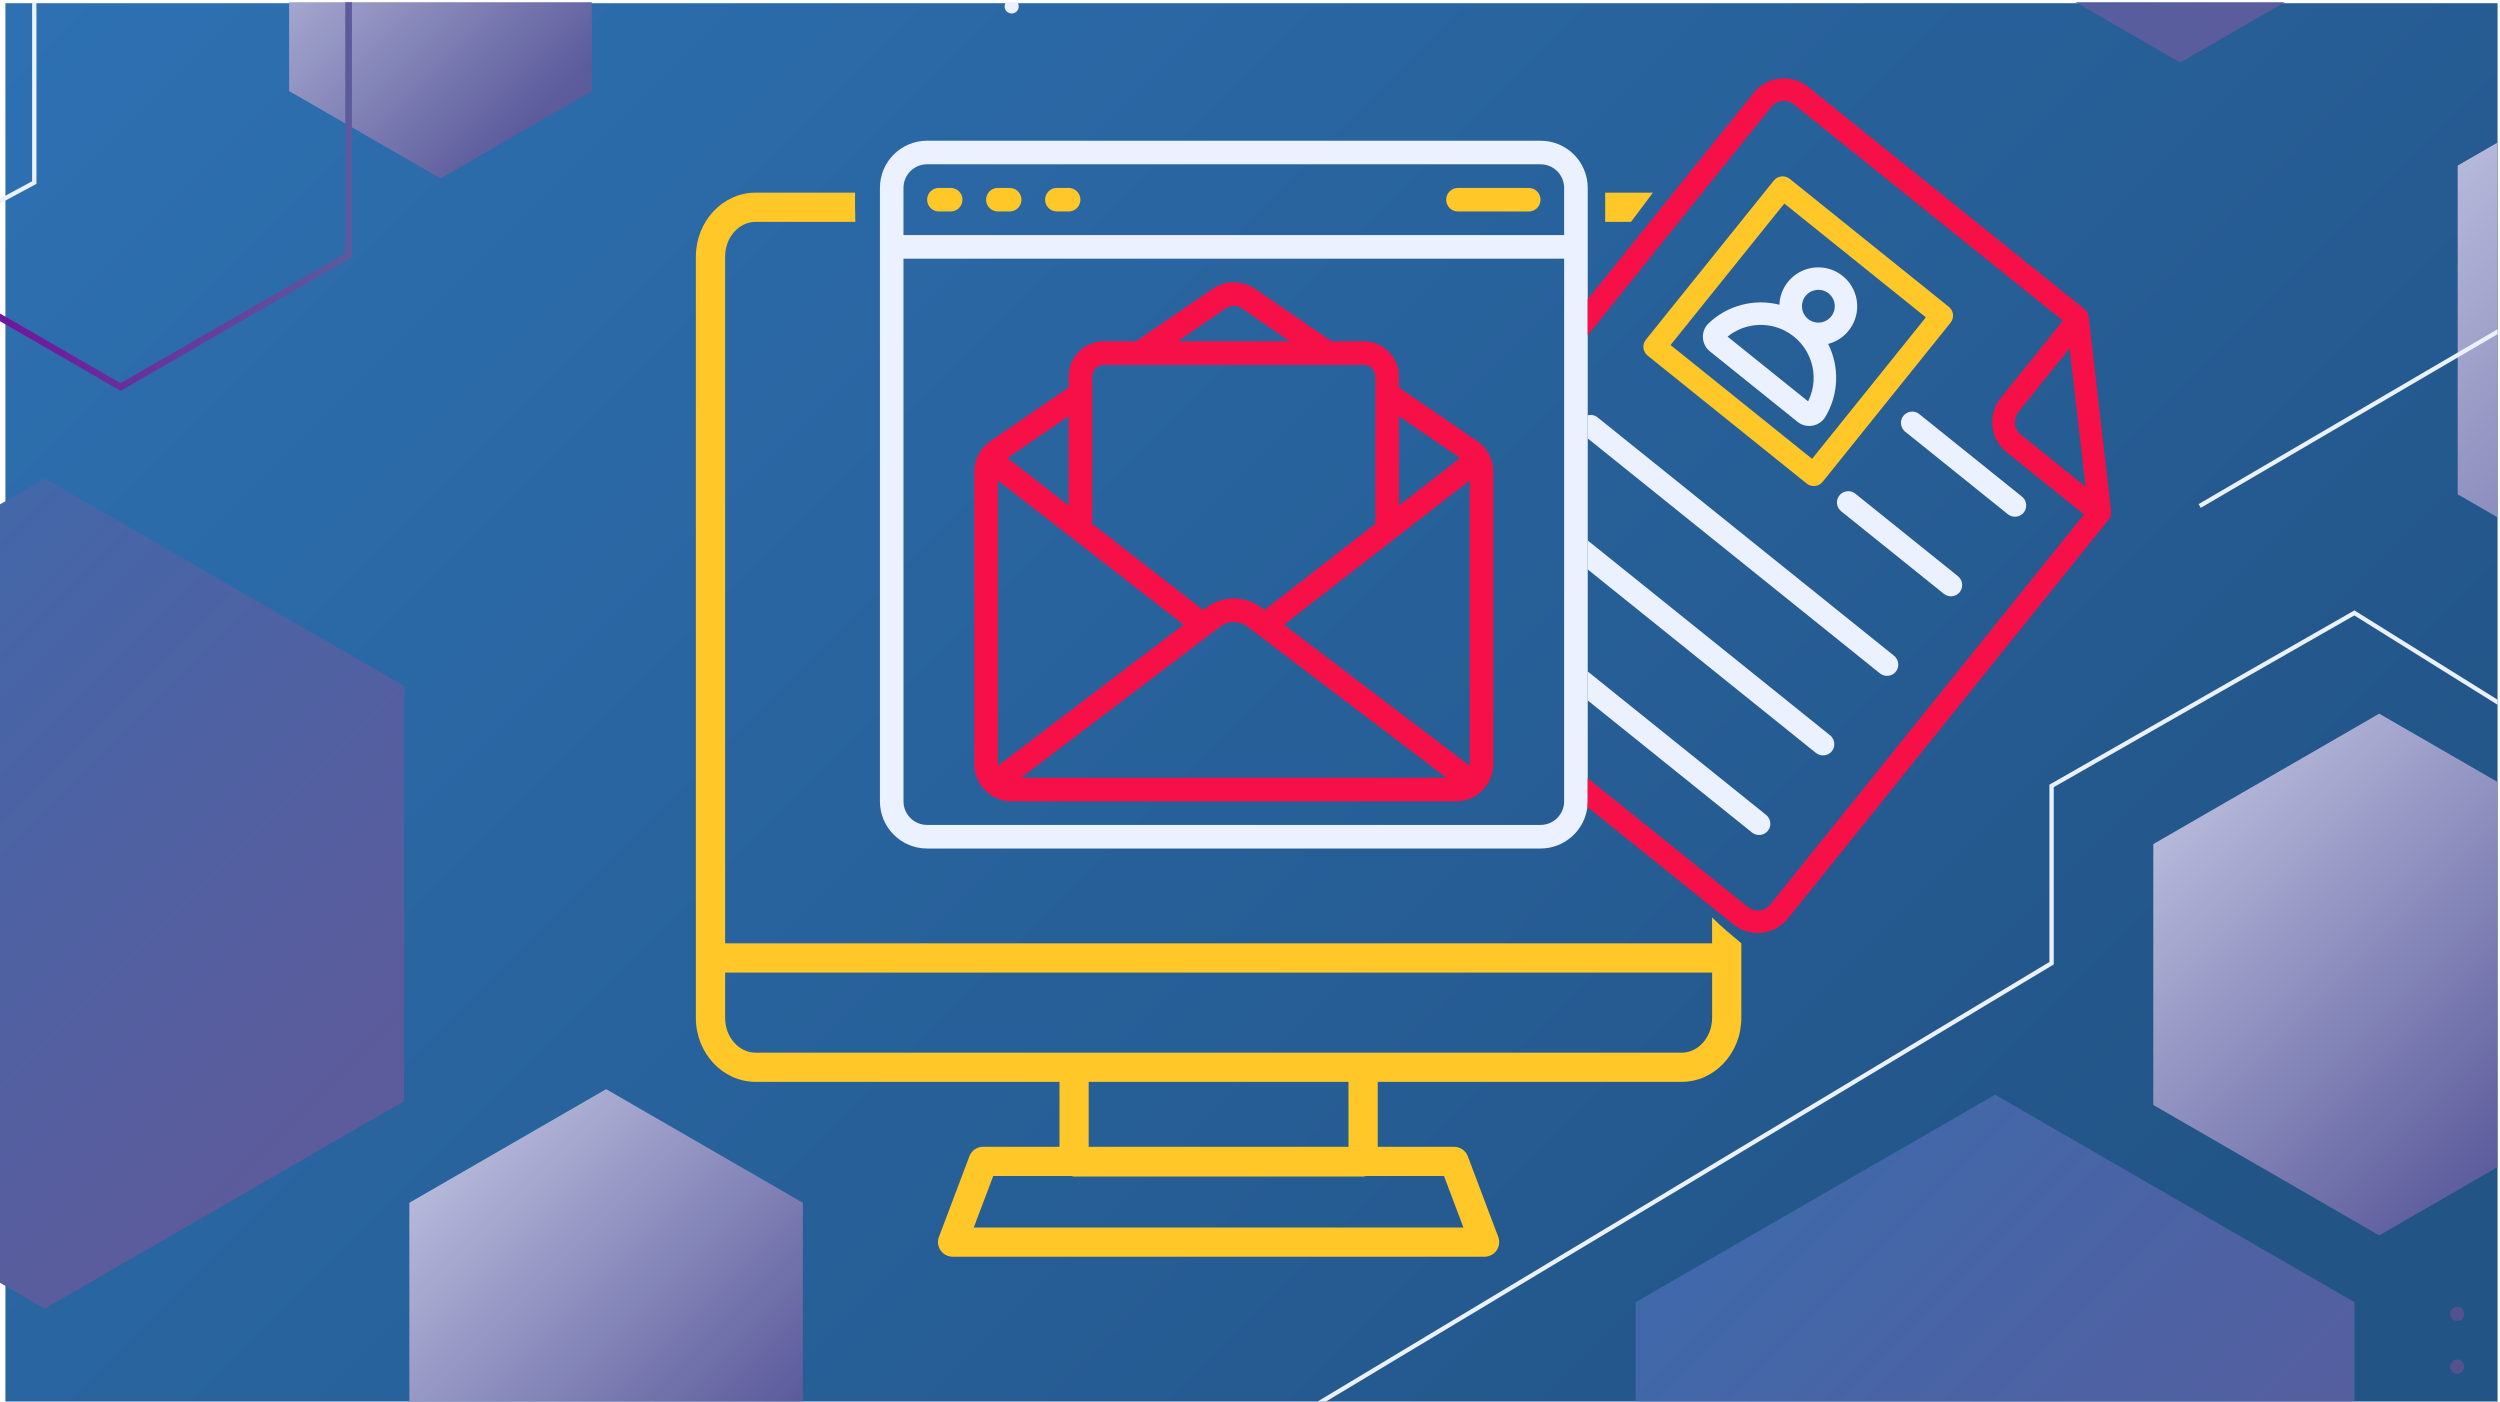 <?xml version="1.0" encoding="UTF-8"?><svg xmlns="http://www.w3.org/2000/svg" xmlns:xlink="http://www.w3.org/1999/xlink" viewBox="0 0 660 370"><defs><style>.cls-1{filter:url(#drop-shadow-53);stroke:url(#linear-gradient-6);stroke-width:1.76px;}.cls-1,.cls-2,.cls-3,.cls-4,.cls-5,.cls-6,.cls-7,.cls-8,.cls-9,.cls-10{fill:none;}.cls-1,.cls-3,.cls-4,.cls-5,.cls-6,.cls-7,.cls-8,.cls-9,.cls-10{stroke-miterlimit:10;}.cls-11{clip-path:url(#clippath);}.cls-2,.cls-12,.cls-13,.cls-14,.cls-15,.cls-16,.cls-17,.cls-18,.cls-19,.cls-20,.cls-21,.cls-22,.cls-23,.cls-24,.cls-25,.cls-26,.cls-27,.cls-28,.cls-29,.cls-30,.cls-31,.cls-32,.cls-33{stroke-width:0px;}.cls-3{filter:url(#drop-shadow-8);stroke:url(#linear-gradient);}.cls-3,.cls-5,.cls-7,.cls-8,.cls-9,.cls-10{stroke-width:3.42px;}.cls-34{mix-blend-mode:multiply;}.cls-12{fill:url(#Dégradé_sans_nom_9-3);filter:url(#drop-shadow-38);}.cls-13{fill:url(#Dégradé_sans_nom_9-4);filter:url(#drop-shadow-46);}.cls-14{fill:url(#Dégradé_sans_nom_9-5);filter:url(#drop-shadow-48);}.cls-15{fill:url(#Dégradé_sans_nom_9-6);filter:url(#drop-shadow-49);}.cls-16{fill:url(#Dégradé_sans_nom_9-7);filter:url(#drop-shadow-50);}.cls-17{fill:url(#Dégradé_sans_nom_9-2);filter:url(#drop-shadow-35);}.cls-18{fill:url(#Dégradé_sans_nom_9-8);filter:url(#drop-shadow-57);}.cls-19{fill:url(#Dégradé_sans_nom_7-3);filter:url(#drop-shadow-44);}.cls-20{fill:url(#Dégradé_sans_nom_7-4);filter:url(#drop-shadow-45);}.cls-21{fill:url(#Dégradé_sans_nom_7-2);filter:url(#drop-shadow-40);}.cls-22{fill:url(#Dégradé_sans_nom_7-5);filter:url(#drop-shadow-51);}.cls-23{fill:url(#Dégradé_sans_nom_7-6);filter:url(#drop-shadow-62);}.cls-35{clip-path:url(#clippath-1);}.cls-36{clip-path:url(#clippath-4);}.cls-37{clip-path:url(#clippath-3);}.cls-38{clip-path:url(#clippath-2);}.cls-39{clip-path:url(#clippath-5);}.cls-24{fill:url(#Dégradé_sans_nom_2);}.cls-4{filter:url(#drop-shadow-32);stroke:url(#linear-gradient-3);stroke-width:3.17px;}.cls-5{filter:url(#drop-shadow-21);}.cls-5,.cls-6{stroke:#ebf1ff;}.cls-6{stroke-width:1.14px;}.cls-25,.cls-26,.cls-27{fill-rule:evenodd;}.cls-25,.cls-30{fill:#ffc828;}.cls-26,.cls-31{fill:#ebf1ff;}.cls-27,.cls-28{fill:#f71047;}.cls-7{filter:url(#drop-shadow-19);stroke:url(#linear-gradient-2);}.cls-8{filter:url(#drop-shadow-64);stroke:url(#linear-gradient-7);}.cls-9{filter:url(#drop-shadow-43);stroke:url(#linear-gradient-5);}.cls-10{filter:url(#drop-shadow-42);stroke:url(#linear-gradient-4);}.cls-40{isolation:isolate;}.cls-29{fill:#54528c;}.cls-32{fill:url(#Dégradé_sans_nom_9);filter:url(#drop-shadow-14);}.cls-33{fill:url(#Dégradé_sans_nom_7);filter:url(#drop-shadow-18);}</style><clipPath id="clippath"><rect class="cls-2" x="-710.64" y="-419.44" width="660" height="370"/></clipPath><linearGradient id="linear-gradient" x1="-103.33" y1="44.49" x2="133.5" y2="44.49" gradientUnits="userSpaceOnUse"><stop offset="0" stop-color="#5c5b9c"/><stop offset="1" stop-color="#77009c"/></linearGradient><filter id="drop-shadow-8" filterUnits="userSpaceOnUse"><feOffset dx="9.11" dy="9.11"/><feGaussianBlur result="blur" stdDeviation="11.39"/><feFlood flood-color="#000" flood-opacity=".4"/><feComposite in2="blur" operator="in"/><feComposite in="SourceGraphic"/></filter><clipPath id="clippath-1"><rect class="cls-2" x="-.64" y="-419.44" width="660" height="370"/></clipPath><linearGradient id="Dégradé_sans_nom_9" x1="461.22" y1="-42.08" x2="603.63" y2="100.33" gradientUnits="userSpaceOnUse"><stop offset="0" stop-color="#5c5b9c"/><stop offset="1" stop-color="#ebf1ff"/></linearGradient><filter id="drop-shadow-14" filterUnits="userSpaceOnUse"><feOffset dx="9.11" dy="9.11"/><feGaussianBlur result="blur-2" stdDeviation="11.39"/><feFlood flood-color="#000" flood-opacity=".4"/><feComposite in2="blur-2" operator="in"/><feComposite in="SourceGraphic"/></filter><linearGradient id="Dégradé_sans_nom_7" x1="-73.68" y1="-96.99" x2="186.73" y2="163.42" gradientUnits="userSpaceOnUse"><stop offset="0" stop-color="#5c5b9c"/><stop offset="1" stop-color="#2e71b3"/></linearGradient><filter id="drop-shadow-18" filterUnits="userSpaceOnUse"><feOffset dx="9.11" dy="9.11"/><feGaussianBlur result="blur-3" stdDeviation="11.39"/><feFlood flood-color="#000" flood-opacity=".4"/><feComposite in2="blur-3" operator="in"/><feComposite in="SourceGraphic"/></filter><linearGradient id="linear-gradient-2" x1="606.67" x2="843.5" xlink:href="#linear-gradient"/><filter id="drop-shadow-19" filterUnits="userSpaceOnUse"><feOffset dx="9.11" dy="9.11"/><feGaussianBlur result="blur-4" stdDeviation="11.39"/><feFlood flood-color="#000" flood-opacity=".4"/><feComposite in2="blur-4" operator="in"/><feComposite in="SourceGraphic"/></filter><filter id="drop-shadow-21" filterUnits="userSpaceOnUse"><feOffset dx="9.11" dy="9.11"/><feGaussianBlur result="blur-5" stdDeviation="11.39"/><feFlood flood-color="#000" flood-opacity=".4"/><feComposite in2="blur-5" operator="in"/><feComposite in="SourceGraphic"/></filter><clipPath id="clippath-2"><rect class="cls-2" x="709.36" y="-419.44" width="660" height="370"/></clipPath><linearGradient id="linear-gradient-3" x1="550.24" y1="3.25" x2="694.14" y2="3.25" xlink:href="#linear-gradient"/><filter id="drop-shadow-32" filterUnits="userSpaceOnUse"><feOffset dx="8.46" dy="8.46"/><feGaussianBlur result="blur-6" stdDeviation="10.57"/><feFlood flood-color="#000" flood-opacity=".4"/><feComposite in2="blur-6" operator="in"/><feComposite in="SourceGraphic"/></filter><clipPath id="clippath-3"><rect class="cls-2" x="-710.64" y=".56" width="660" height="370"/></clipPath><linearGradient id="Dégradé_sans_nom_9-2" x1="-693.64" y1="-74.71" x2="-551.23" y2="67.7" gradientTransform="translate(-744.55 270.35) rotate(-180)" xlink:href="#Dégradé_sans_nom_9"/><filter id="drop-shadow-35" filterUnits="userSpaceOnUse"><feOffset dx="9.11" dy="9.11"/><feGaussianBlur result="blur-7" stdDeviation="11.39"/><feFlood flood-color="#000" flood-opacity=".4"/><feComposite in2="blur-7" operator="in"/><feComposite in="SourceGraphic"/></filter><linearGradient id="Dégradé_sans_nom_9-3" x1="-800.36" y1="84.63" x2="-620.88" y2="264.1" gradientTransform="translate(-744.55 270.35) rotate(-180)" xlink:href="#Dégradé_sans_nom_9"/><filter id="drop-shadow-38" filterUnits="userSpaceOnUse"><feOffset dx="9.11" dy="9.11"/><feGaussianBlur result="blur-8" stdDeviation="11.39"/><feFlood flood-color="#000" flood-opacity=".4"/><feComposite in2="blur-8" operator="in"/><feComposite in="SourceGraphic"/></filter><linearGradient id="Dégradé_sans_nom_7-2" x1="-675.6" y1="257.49" x2="-415.19" y2="517.9" gradientTransform="translate(-744.55 270.35) rotate(-180)" xlink:href="#Dégradé_sans_nom_7"/><filter id="drop-shadow-40" filterUnits="userSpaceOnUse"><feOffset dx="9.11" dy="9.11"/><feGaussianBlur result="blur-9" stdDeviation="11.39"/><feFlood flood-color="#000" flood-opacity=".4"/><feComposite in2="blur-9" operator="in"/><feComposite in="SourceGraphic"/></filter><linearGradient id="linear-gradient-4" x1="-900.82" y1="-185.56" x2="-663.99" y2="-185.56" gradientTransform="translate(-744.55 270.35) rotate(-180)" xlink:href="#linear-gradient"/><filter id="drop-shadow-42" filterUnits="userSpaceOnUse"><feOffset dx="9.11" dy="9.11"/><feGaussianBlur result="blur-10" stdDeviation="11.39"/><feFlood flood-color="#000" flood-opacity=".4"/><feComposite in2="blur-10" operator="in"/><feComposite in="SourceGraphic"/></filter><linearGradient id="linear-gradient-5" x1="-883.38" y1="342.68" x2="-728.28" y2="342.68" gradientTransform="translate(-744.55 270.35) rotate(-180)" xlink:href="#linear-gradient"/><filter id="drop-shadow-43" filterUnits="userSpaceOnUse"><feOffset dx="9.11" dy="9.11"/><feGaussianBlur result="blur-11" stdDeviation="11.39"/><feFlood flood-color="#000" flood-opacity=".4"/><feComposite in2="blur-11" operator="in"/><feComposite in="SourceGraphic"/></filter><clipPath id="clippath-4"><rect class="cls-2" x="-.64" y=".56" width="660" height="370"/></clipPath><linearGradient id="Dégradé_sans_nom_2" x1="65.75" y1="-79.83" x2="532.44" y2="386.86" gradientUnits="userSpaceOnUse"><stop offset="0" stop-color="#2e71b3"/><stop offset="1" stop-color="#225486"/></linearGradient><linearGradient id="Dégradé_sans_nom_7-3" x1="606.52" y1="-22.68" x2="833.1" y2="203.9" gradientTransform="translate(675.45 270.35) rotate(-180)" xlink:href="#Dégradé_sans_nom_7"/><filter id="drop-shadow-44" filterUnits="userSpaceOnUse"><feOffset dx="9.11" dy="9.11"/><feGaussianBlur result="blur-12" stdDeviation="11.39"/><feFlood flood-color="#000" flood-opacity=".4"/><feComposite in2="blur-12" operator="in"/><feComposite in="SourceGraphic"/></filter><linearGradient id="Dégradé_sans_nom_7-4" x1="91.62" y1="-185.36" x2="318.2" y2="41.22" gradientTransform="translate(675.45 270.35) rotate(-180)" xlink:href="#Dégradé_sans_nom_7"/><filter id="drop-shadow-45" filterUnits="userSpaceOnUse"><feOffset dx="9.11" dy="9.11"/><feGaussianBlur result="blur-13" stdDeviation="11.39"/><feFlood flood-color="#000" flood-opacity=".4"/><feComposite in2="blur-13" operator="in"/><feComposite in="SourceGraphic"/></filter><linearGradient id="Dégradé_sans_nom_9-4" x1="14.81" y1="-19.45" x2="157.22" y2="122.96" gradientTransform="translate(675.45 270.35) rotate(-180)" xlink:href="#Dégradé_sans_nom_9"/><filter id="drop-shadow-46" filterUnits="userSpaceOnUse"><feOffset dx="9.11" dy="9.11"/><feGaussianBlur result="blur-14" stdDeviation="11.39"/><feFlood flood-color="#000" flood-opacity=".4"/><feComposite in2="blur-14" operator="in"/><feComposite in="SourceGraphic"/></filter><linearGradient id="Dégradé_sans_nom_9-5" x1="540.38" y1="250.6" x2="635.78" y2="345.99" gradientTransform="translate(675.45 270.35) rotate(-180)" xlink:href="#Dégradé_sans_nom_9"/><filter id="drop-shadow-48" filterUnits="userSpaceOnUse"><feOffset dx="9.11" dy="9.11"/><feGaussianBlur result="blur-15" stdDeviation="11.39"/><feFlood flood-color="#000" flood-opacity=".4"/><feComposite in2="blur-15" operator="in"/><feComposite in="SourceGraphic"/></filter><linearGradient id="Dégradé_sans_nom_9-6" x1="-91.9" y1="139.89" x2="87.57" y2="319.36" gradientTransform="translate(675.45 270.35) rotate(-180)" xlink:href="#Dégradé_sans_nom_9"/><filter id="drop-shadow-49" filterUnits="userSpaceOnUse"><feOffset dx="9.11" dy="9.11"/><feGaussianBlur result="blur-16" stdDeviation="11.39"/><feFlood flood-color="#000" flood-opacity=".4"/><feComposite in2="blur-16" operator="in"/><feComposite in="SourceGraphic"/></filter><linearGradient id="Dégradé_sans_nom_9-7" x1="488.29" y1="-104.32" x2="612.32" y2="19.71" gradientTransform="translate(675.45 270.35) rotate(-180)" xlink:href="#Dégradé_sans_nom_9"/><filter id="drop-shadow-50" filterUnits="userSpaceOnUse"><feOffset dx="9.11" dy="9.11"/><feGaussianBlur result="blur-17" stdDeviation="11.39"/><feFlood flood-color="#000" flood-opacity=".4"/><feComposite in2="blur-17" operator="in"/><feComposite in="SourceGraphic"/></filter><linearGradient id="Dégradé_sans_nom_7-5" x1="32.85" y1="312.74" x2="293.26" y2="573.15" gradientTransform="translate(675.45 270.35) rotate(-180)" xlink:href="#Dégradé_sans_nom_7"/><filter id="drop-shadow-51" filterUnits="userSpaceOnUse"><feOffset dx="9.11" dy="9.11"/><feGaussianBlur result="blur-18" stdDeviation="11.39"/><feFlood flood-color="#000" flood-opacity=".4"/><feComposite in2="blur-18" operator="in"/><feComposite in="SourceGraphic"/></filter><linearGradient id="linear-gradient-6" x1="587.23" y1="242.39" x2="709.38" y2="242.39" gradientTransform="translate(675.45 270.35) rotate(-180)" xlink:href="#linear-gradient"/><filter id="drop-shadow-53" filterUnits="userSpaceOnUse"><feOffset dx="4.7" dy="4.7"/><feGaussianBlur result="blur-19" stdDeviation="5.88"/><feFlood flood-color="#000" flood-opacity=".4"/><feComposite in2="blur-19" operator="in"/><feComposite in="SourceGraphic"/></filter><clipPath id="clippath-5"><rect class="cls-2" x="709.36" y=".56" width="660" height="370"/></clipPath><linearGradient id="Dégradé_sans_nom_9-8" x1="720.06" y1="-73.89" x2="862.47" y2="68.52" gradientTransform="translate(506.79 865.57) rotate(-71.49)" xlink:href="#Dégradé_sans_nom_9"/><filter id="drop-shadow-57" filterUnits="userSpaceOnUse"><feOffset dx="9.11" dy="9.11"/><feGaussianBlur result="blur-20" stdDeviation="11.39"/><feFlood flood-color="#000" flood-opacity=".4"/><feComposite in2="blur-20" operator="in"/><feComposite in="SourceGraphic"/></filter><linearGradient id="Dégradé_sans_nom_7-6" x1="669.6" y1="376.62" x2="930.01" y2="637.03" xlink:href="#Dégradé_sans_nom_7"/><filter id="drop-shadow-62" filterUnits="userSpaceOnUse"><feOffset dx="9.11" dy="9.11"/><feGaussianBlur result="blur-21" stdDeviation="11.39"/><feFlood flood-color="#000" flood-opacity=".4"/><feComposite in2="blur-21" operator="in"/><feComposite in="SourceGraphic"/></filter><linearGradient id="linear-gradient-7" x1="517.63" y1="-130.31" x2="754.46" y2="-130.31" xlink:href="#linear-gradient"/><filter id="drop-shadow-64" filterUnits="userSpaceOnUse"><feOffset dx="9.11" dy="9.11"/><feGaussianBlur result="blur-22" stdDeviation="11.39"/><feFlood flood-color="#000" flood-opacity=".4"/><feComposite in2="blur-22" operator="in"/><feComposite in="SourceGraphic"/></filter></defs><g class="cls-40"><g id="Calque_4"><g class="cls-11"><g class="cls-34"><polygon class="cls-3" points="131.79 111.87 131.79 -22.89 15.09 -90.27 -101.62 -22.89 -101.62 111.87 15.09 179.25 131.79 111.87"/><polyline class="cls-6" points="-132.13 14.62 -132.13 -62.11 -43.6 -116.7 -43.6 -197.85 62.39 -254.93"/><rect class="cls-2" x="-838.06" y="-568.05" width="854.46" height="569.64"/></g></g><g class="cls-35"><g class="cls-34"><polygon class="cls-32" points="562.5 33.99 562.5 -34.88 502.86 -69.31 443.21 -34.88 443.21 33.99 502.86 68.43 562.5 33.99"/><polygon class="cls-33" points="111.52 42.11 111.52 -83.83 2.46 -146.79 -106.61 -83.83 -106.61 42.11 2.46 105.08 111.52 42.11"/><polygon class="cls-7" points="841.79 111.87 841.79 -22.89 725.09 -90.27 608.38 -22.89 608.38 111.87 725.09 179.25 841.79 111.87"/><polygon class="cls-5" points="121.74 -9.54 121.74 -97.11 45.9 -140.9 -29.94 -97.11 -29.94 -9.54 45.9 34.25 121.74 -9.54"/><polyline class="cls-6" points="577.87 14.62 577.87 -62.11 666.4 -116.7 666.4 -197.85 772.39 -254.93"/><path class="cls-31" d="m410.24,1.75c0,1.03-.84,1.87-1.87,1.87s-1.87-.84-1.87-1.87.84-1.87,1.87-1.87,1.87.84,1.87,1.87Z"/><path class="cls-31" d="m410.24,15.66c0,1.03-.84,1.87-1.87,1.87s-1.87-.84-1.87-1.87.84-1.87,1.87-1.87,1.87.84,1.87,1.87Z"/><path class="cls-31" d="m410.24,29.58c0,1.03-.84,1.87-1.87,1.87s-1.87-.84-1.87-1.87.84-1.87,1.87-1.87,1.87.84,1.87,1.87Z"/><path class="cls-31" d="m410.24,43.5c0,1.03-.84,1.87-1.87,1.87s-1.87-.84-1.87-1.87.84-1.87,1.87-1.87,1.87.84,1.87,1.87Z"/><path class="cls-31" d="m410.24,57.42c0,1.03-.84,1.87-1.87,1.87s-1.87-.84-1.87-1.87.84-1.87,1.87-1.87,1.87.84,1.87,1.87Z"/><path class="cls-31" d="m410.24,71.34c0,1.03-.84,1.87-1.87,1.87s-1.87-.84-1.87-1.87.84-1.87,1.87-1.87,1.87.84,1.87,1.87Z"/><path class="cls-31" d="m410.24,85.25c0,1.03-.84,1.87-1.87,1.87s-1.87-.84-1.87-1.87.84-1.87,1.87-1.87,1.87.84,1.87,1.87Z"/><path class="cls-31" d="m410.24,99.17c0,1.03-.84,1.87-1.87,1.87s-1.87-.84-1.87-1.87.84-1.87,1.87-1.87,1.87.84,1.87,1.87Z"/><circle class="cls-31" cx="394.17" cy="9.55" r="1.87"/><circle class="cls-31" cx="394.17" cy="23.46" r="1.87"/><path class="cls-31" d="m396.05,37.38c0,1.03-.84,1.87-1.87,1.87s-1.87-.84-1.87-1.87.84-1.87,1.87-1.87,1.87.84,1.87,1.87Z"/><circle class="cls-31" cx="394.17" cy="51.3" r="1.87"/><circle class="cls-31" cx="394.17" cy="65.22" r="1.87"/><path class="cls-31" d="m396.05,79.14c0,1.03-.84,1.87-1.87,1.87s-1.87-.84-1.87-1.87.84-1.87,1.87-1.87,1.87.84,1.87,1.87Z"/><circle class="cls-31" cx="394.17" cy="93.05" r="1.87"/><circle class="cls-31" cx="394.17" cy="106.97" r="1.87"/><circle class="cls-31" cx="379.98" cy="3.43" r="1.87"/><circle class="cls-31" cx="379.98" cy="17.34" r="1.87"/><path class="cls-31" d="m381.85,31.26c0,1.03-.84,1.87-1.87,1.87s-1.87-.84-1.87-1.87.84-1.87,1.87-1.87,1.87.84,1.87,1.87Z"/><circle class="cls-31" cx="379.98" cy="45.18" r="1.87"/><path class="cls-31" d="m381.85,59.1c0,1.03-.84,1.87-1.87,1.87s-1.87-.84-1.87-1.87.84-1.87,1.87-1.87,1.87.84,1.87,1.87Z"/><circle class="cls-31" cx="379.98" cy="73.02" r="1.87"/><circle class="cls-31" cx="379.98" cy="86.93" r="1.87"/><path class="cls-31" d="m381.85,100.85c0,1.03-.84,1.87-1.87,1.87s-1.87-.84-1.87-1.87.84-1.87,1.87-1.87,1.87.84,1.87,1.87Z"/><circle class="cls-31" cx="379.98" cy="114.77" r="1.87"/><path class="cls-31" d="m367.66,11.23c0,1.03-.84,1.87-1.87,1.87s-1.87-.84-1.87-1.87.84-1.87,1.87-1.87,1.87.84,1.87,1.87Z"/><circle class="cls-31" cx="365.79" cy="25.14" r="1.87"/><circle class="cls-31" cx="365.79" cy="39.06" r="1.87"/><path class="cls-31" d="m367.66,52.98c0,1.03-.84,1.87-1.87,1.87s-1.87-.84-1.87-1.87.84-1.87,1.87-1.87,1.87.84,1.87,1.87Z"/><circle class="cls-31" cx="365.79" cy="66.9" r="1.87"/><circle class="cls-31" cx="365.79" cy="80.82" r="1.87"/><path class="cls-31" d="m367.66,94.73c0,1.03-.84,1.87-1.87,1.87s-1.87-.84-1.87-1.87.84-1.87,1.87-1.87,1.87.84,1.87,1.87Z"/><circle class="cls-31" cx="365.79" cy="108.65" r="1.87"/><path class="cls-31" d="m367.66,122.57c0,1.03-.84,1.87-1.87,1.87s-1.87-.84-1.87-1.87.84-1.87,1.87-1.87,1.87.84,1.87,1.87Z"/><path class="cls-31" d="m353.47,5.11c0,1.03-.84,1.87-1.87,1.87s-1.87-.84-1.87-1.87.84-1.87,1.87-1.87,1.87.84,1.87,1.87Z"/><circle class="cls-31" cx="351.59" cy="19.02" r="1.87"/><circle class="cls-31" cx="351.59" cy="32.94" r="1.87"/><path class="cls-31" d="m353.47,46.86c0,1.03-.84,1.87-1.87,1.87s-1.87-.84-1.87-1.87.84-1.87,1.87-1.87,1.87.84,1.87,1.87Z"/><circle class="cls-31" cx="351.59" cy="60.78" r="1.87"/><path class="cls-31" d="m353.47,74.7c0,1.03-.84,1.87-1.87,1.87s-1.87-.84-1.87-1.87.84-1.87,1.87-1.87,1.87.84,1.87,1.87Z"/><circle class="cls-31" cx="351.59" cy="88.62" r="1.87"/><circle class="cls-31" cx="351.59" cy="102.53" r="1.87"/><path class="cls-31" d="m353.47,116.45c0,1.03-.84,1.87-1.87,1.87s-1.87-.84-1.87-1.87.84-1.87,1.87-1.87,1.87.84,1.87,1.87Z"/><circle class="cls-31" cx="351.59" cy="130.37" r="1.87"/><path class="cls-31" d="m339.27-1.01c0,1.03-.84,1.87-1.87,1.87s-1.87-.84-1.87-1.87.84-1.87,1.87-1.87,1.87.84,1.87,1.87Z"/><path class="cls-31" d="m339.27,12.91c0,1.03-.84,1.87-1.87,1.87s-1.87-.84-1.87-1.87.84-1.87,1.87-1.87,1.87.84,1.87,1.87Z"/><path class="cls-31" d="m339.27,26.82c0,1.03-.84,1.87-1.87,1.87s-1.87-.84-1.87-1.87.84-1.87,1.87-1.87,1.87.84,1.87,1.87Z"/><path class="cls-31" d="m339.27,40.74c0,1.03-.84,1.87-1.87,1.87s-1.87-.84-1.87-1.87.84-1.87,1.87-1.87,1.87.84,1.87,1.87Z"/><path class="cls-31" d="m339.27,54.66c0,1.03-.84,1.87-1.87,1.87s-1.87-.84-1.87-1.87.84-1.87,1.87-1.87,1.87.84,1.87,1.87Z"/><path class="cls-31" d="m339.27,68.58c0,1.03-.84,1.87-1.87,1.87s-1.87-.84-1.87-1.87.84-1.87,1.87-1.87,1.87.84,1.87,1.87Z"/><path class="cls-31" d="m339.27,82.5c0,1.03-.84,1.87-1.87,1.87s-1.87-.84-1.87-1.87.84-1.87,1.87-1.87,1.87.84,1.87,1.87Z"/><path class="cls-31" d="m339.27,96.41c0,1.03-.84,1.87-1.87,1.87s-1.87-.84-1.87-1.87.84-1.87,1.87-1.87,1.87.84,1.87,1.87Z"/><path class="cls-31" d="m339.27,110.33c0,1.03-.84,1.87-1.87,1.87s-1.87-.84-1.87-1.87.84-1.87,1.87-1.87,1.87.84,1.87,1.87Z"/><path class="cls-31" d="m339.27,124.25c0,1.03-.84,1.87-1.87,1.87s-1.87-.84-1.87-1.87.84-1.87,1.87-1.87,1.87.84,1.87,1.87Z"/><path class="cls-31" d="m339.27,138.17c0,1.03-.84,1.87-1.87,1.87s-1.87-.84-1.87-1.87.84-1.87,1.87-1.87,1.87.84,1.87,1.87Z"/><path class="cls-31" d="m325.08,6.79c0,1.03-.84,1.87-1.87,1.87s-1.87-.84-1.87-1.87.84-1.87,1.87-1.87,1.87.84,1.87,1.87Z"/><path class="cls-31" d="m325.08,20.7c0,1.03-.84,1.87-1.87,1.87s-1.87-.84-1.87-1.87.84-1.87,1.87-1.87,1.87.84,1.87,1.87Z"/><path class="cls-31" d="m325.08,34.62c0,1.03-.84,1.87-1.87,1.87s-1.87-.84-1.87-1.87.84-1.87,1.87-1.87,1.87.84,1.87,1.87Z"/><path class="cls-31" d="m325.08,48.54c0,1.03-.84,1.87-1.87,1.87s-1.87-.84-1.87-1.87.84-1.87,1.87-1.87,1.87.84,1.87,1.87Z"/><path class="cls-31" d="m325.08,62.46c0,1.03-.84,1.87-1.87,1.87s-1.87-.84-1.87-1.87.84-1.87,1.87-1.87,1.87.84,1.87,1.87Z"/><path class="cls-31" d="m325.08,76.38c0,1.03-.84,1.87-1.87,1.87s-1.87-.84-1.87-1.87.84-1.87,1.87-1.87,1.87.84,1.87,1.87Z"/><path class="cls-31" d="m325.08,90.3c0,1.03-.84,1.87-1.87,1.87s-1.87-.84-1.87-1.87.84-1.87,1.87-1.87,1.87.84,1.87,1.87Z"/><path class="cls-31" d="m325.08,104.21c0,1.03-.84,1.87-1.87,1.87s-1.87-.84-1.87-1.87.84-1.87,1.87-1.87,1.87.84,1.87,1.87Z"/><path class="cls-31" d="m325.08,118.13c0,1.03-.84,1.87-1.87,1.87s-1.87-.84-1.87-1.87.84-1.87,1.87-1.87,1.87.84,1.87,1.87Z"/><path class="cls-31" d="m325.08,132.05c0,1.03-.84,1.87-1.87,1.87s-1.87-.84-1.87-1.87.84-1.87,1.87-1.87,1.87.84,1.87,1.87Z"/><path class="cls-31" d="m325.08,145.97c0,1.03-.84,1.87-1.87,1.87s-1.87-.84-1.87-1.87.84-1.87,1.87-1.87,1.87.84,1.87,1.87Z"/><circle class="cls-31" cx="309.01" cy=".67" r="1.87"/><circle class="cls-31" cx="309.01" cy="14.59" r="1.87"/><circle class="cls-31" cx="309.01" cy="28.5" r="1.87"/><path class="cls-31" d="m310.89,42.42c0,1.03-.84,1.87-1.87,1.87s-1.87-.84-1.87-1.87.84-1.87,1.87-1.87,1.87.84,1.87,1.87Z"/><circle class="cls-31" cx="309.01" cy="56.34" r="1.87"/><circle class="cls-31" cx="309.01" cy="70.26" r="1.87"/><path class="cls-31" d="m310.89,84.18c0,1.03-.84,1.87-1.87,1.87s-1.87-.84-1.87-1.87.84-1.87,1.87-1.87,1.87.84,1.87,1.87Z"/><circle class="cls-31" cx="309.01" cy="98.09" r="1.87"/><circle class="cls-31" cx="309.01" cy="112.01" r="1.87"/><circle class="cls-31" cx="309.01" cy="125.93" r="1.87"/><circle class="cls-31" cx="309.01" cy="139.85" r="1.87"/><path class="cls-31" d="m310.89,153.77c0,1.03-.84,1.87-1.87,1.87s-1.87-.84-1.87-1.87.84-1.87,1.87-1.87,1.87.84,1.87,1.87Z"/><circle class="cls-31" cx="294.82" cy="8.47" r="1.87"/><circle class="cls-31" cx="294.82" cy="22.39" r="1.87"/><path class="cls-31" d="m296.69,36.3c0,1.03-.84,1.87-1.87,1.87s-1.87-.84-1.87-1.87.84-1.87,1.87-1.87,1.87.84,1.87,1.87Z"/><circle class="cls-31" cx="294.82" cy="50.22" r="1.87"/><path class="cls-31" d="m296.69,64.14c0,1.03-.84,1.87-1.87,1.87s-1.87-.84-1.87-1.87.84-1.87,1.87-1.87,1.87.84,1.87,1.87Z"/><circle class="cls-31" cx="294.82" cy="78.06" r="1.87"/><circle class="cls-31" cx="294.82" cy="91.98" r="1.87"/><path class="cls-31" d="m296.69,105.89c0,1.03-.84,1.87-1.87,1.87s-1.87-.84-1.87-1.87.84-1.87,1.87-1.87,1.87.84,1.87,1.87Z"/><circle class="cls-31" cx="294.82" cy="119.81" r="1.87"/><circle class="cls-31" cx="294.82" cy="133.73" r="1.87"/><path class="cls-31" d="m296.69,147.65c0,1.03-.84,1.87-1.87,1.87s-1.87-.84-1.87-1.87.84-1.87,1.87-1.87,1.87.84,1.87,1.87Z"/><circle class="cls-31" cx="294.82" cy="161.57" r="1.87"/><path class="cls-31" d="m282.5,2.35c0,1.03-.84,1.87-1.87,1.87s-1.87-.84-1.87-1.87.84-1.87,1.87-1.87,1.87.84,1.87,1.87Z"/><path class="cls-31" d="m282.5,16.27c0,1.03-.84,1.87-1.87,1.87s-1.87-.84-1.87-1.87.84-1.87,1.87-1.87,1.87.84,1.87,1.87Z"/><path class="cls-31" d="m282.5,30.18c0,1.03-.84,1.87-1.87,1.87s-1.87-.84-1.87-1.87.84-1.87,1.87-1.87,1.87.84,1.87,1.87Z"/><path class="cls-31" d="m282.5,44.1c0,1.03-.84,1.87-1.87,1.87s-1.87-.84-1.87-1.87.84-1.87,1.87-1.87,1.87.84,1.87,1.87Z"/><path class="cls-31" d="m282.5,58.02c0,1.03-.84,1.87-1.87,1.87s-1.87-.84-1.87-1.87.84-1.87,1.87-1.87,1.87.84,1.87,1.87Z"/><path class="cls-31" d="m282.5,71.94c0,1.03-.84,1.87-1.87,1.87s-1.87-.84-1.87-1.87.84-1.87,1.87-1.87,1.87.84,1.87,1.87Z"/><path class="cls-31" d="m282.5,85.86c0,1.03-.84,1.87-1.87,1.87s-1.87-.84-1.87-1.87.84-1.87,1.87-1.87,1.87.84,1.87,1.87Z"/><path class="cls-31" d="m282.5,99.77c0,1.03-.84,1.87-1.87,1.87s-1.87-.84-1.87-1.87.84-1.87,1.87-1.87,1.87.84,1.87,1.87Z"/><path class="cls-31" d="m282.5,113.69c0,1.03-.84,1.87-1.87,1.87s-1.87-.84-1.87-1.87.84-1.87,1.87-1.87,1.87.84,1.87,1.87Z"/><path class="cls-31" d="m282.5,127.61c0,1.03-.84,1.87-1.87,1.87s-1.87-.84-1.87-1.87.84-1.87,1.87-1.87,1.87.84,1.87,1.87Z"/><path class="cls-31" d="m282.5,141.53c0,1.03-.84,1.87-1.87,1.87s-1.87-.84-1.87-1.87.84-1.87,1.87-1.87,1.87.84,1.87,1.87Z"/><path class="cls-31" d="m282.5,155.45c0,1.03-.84,1.87-1.87,1.87s-1.87-.84-1.87-1.87.84-1.87,1.87-1.87,1.87.84,1.87,1.87Z"/><path class="cls-31" d="m282.5,169.36c0,1.03-.84,1.87-1.87,1.87s-1.87-.84-1.87-1.87.84-1.87,1.87-1.87,1.87.84,1.87,1.87Z"/><path class="cls-31" d="m268.31,10.15c0,1.03-.84,1.87-1.87,1.87s-1.87-.84-1.87-1.87.84-1.87,1.87-1.87,1.87.84,1.87,1.87Z"/><circle class="cls-31" cx="266.43" cy="24.07" r="1.87"/><circle class="cls-31" cx="266.43" cy="37.98" r="1.87"/><path class="cls-31" d="m268.31,51.9c0,1.03-.84,1.87-1.87,1.87s-1.87-.84-1.87-1.87.84-1.87,1.87-1.87,1.87.84,1.87,1.87Z"/><circle class="cls-31" cx="266.43" cy="65.82" r="1.87"/><path class="cls-31" d="m268.31,79.74c0,1.03-.84,1.87-1.87,1.87s-1.87-.84-1.87-1.87.84-1.87,1.87-1.87,1.87.84,1.87,1.87Z"/><circle class="cls-31" cx="266.43" cy="93.66" r="1.87"/><circle class="cls-31" cx="266.43" cy="107.57" r="1.87"/><path class="cls-31" d="m268.31,121.49c0,1.03-.84,1.87-1.87,1.87s-1.87-.84-1.87-1.87.84-1.87,1.87-1.87,1.87.84,1.87,1.87Z"/><circle class="cls-31" cx="266.43" cy="135.41" r="1.87"/><circle class="cls-31" cx="266.43" cy="149.33" r="1.87"/><path class="cls-31" d="m268.31,163.25c0,1.03-.84,1.87-1.87,1.87s-1.87-.84-1.87-1.87.84-1.87,1.87-1.87,1.87.84,1.87,1.87Z"/><circle class="cls-31" cx="266.43" cy="177.16" r="1.87"/><rect class="cls-2" x="-128.06" y="-568.05" width="854.46" height="569.64"/></g></g><g class="cls-38"><g class="cls-34"><polygon class="cls-4" points="692.55 43.87 692.55 -37.37 622.19 -78 551.83 -37.37 551.83 43.87 622.19 84.5 692.55 43.87"/><rect class="cls-2" x="593.73" y="-503.29" width="792.73" height="528.49"/></g></g><g class="cls-37"><g class="cls-34"><polygon class="cls-17" points="-152.19 268.99 -152.19 337.86 -92.55 372.29 -32.9 337.86 -32.9 268.99 -92.55 234.55 -152.19 268.99"/><polygon class="cls-12" points="-71.83 89.85 -71.83 176.65 3.34 220.04 78.5 176.65 78.5 89.85 3.34 46.46 -71.83 89.85"/><polygon class="cls-21" points="-254.14 -126.24 -254.14 -.3 -145.08 62.67 -36.02 -.3 -36.02 -126.24 -145.08 -189.21 -254.14 -126.24"/><polygon class="cls-10" points="-78.85 388.53 -78.85 523.29 37.85 590.67 154.56 523.29 154.56 388.53 37.85 321.15 -78.85 388.53"/><polygon class="cls-9" points="-14.56 -116.11 -14.56 -28.54 61.28 15.25 137.12 -28.54 137.12 -116.11 61.28 -159.9 -14.56 -116.11"/><polyline class="cls-6" points="131.49 355.21 -90 217.07 -169.92 262.73 -169.92 309.55 -578.66 555.02"/><path class="cls-29" d="m6.24,363.12c0-1.03.84-1.87,1.87-1.87s1.87.84,1.87,1.87-.84,1.87-1.87,1.87-1.87-.84-1.87-1.87Z"/><path class="cls-29" d="m20.44,369.24c0-1.03.84-1.87,1.87-1.87s1.87.84,1.87,1.87-.84,1.87-1.87,1.87-1.87-.84-1.87-1.87Z"/><path class="cls-29" d="m20.44,355.32c0-1.03.84-1.87,1.87-1.87s1.87.84,1.87,1.87-.84,1.87-1.87,1.87-1.87-.84-1.87-1.87Z"/><path class="cls-29" d="m34.63,361.44c0-1.03.84-1.87,1.87-1.87s1.87.84,1.87,1.87-.84,1.87-1.87,1.87-1.87-.84-1.87-1.87Z"/><circle class="cls-29" cx="36.5" cy="347.52" r="1.87"/><path class="cls-29" d="m48.82,367.56c0-1.03.84-1.87,1.87-1.87s1.87.84,1.87,1.87-.84,1.87-1.87,1.87-1.87-.84-1.87-1.87Z"/><circle class="cls-29" cx="50.69" cy="353.64" r="1.87"/><circle class="cls-29" cx="64.89" cy="359.76" r="1.87"/><circle class="cls-29" cx="79.08" cy="365.88" r="1.87"/><line class="cls-6" x1="8.87" y1="107.1" x2="-130.84" y2="188.84"/><rect class="cls-2" x="-762.5" y="-95.98" width="854.46" height="569.64" transform="translate(-670.54 377.67) rotate(180)"/></g></g><g class="cls-36"><rect class="cls-24" x="1.43" y=".85" width="660" height="370"/><g class="cls-34"><polygon class="cls-19" points="-92.21 172 -92.21 281.58 2.69 336.36 97.58 281.58 97.58 172 2.69 117.22 -92.21 172"/><polygon class="cls-20" points="422.69 334.68 422.69 444.25 517.59 499.04 612.48 444.25 612.48 334.68 517.59 279.89 422.69 334.68"/><polygon class="cls-13" points="559.36 213.73 559.36 282.6 619 317.04 678.65 282.6 678.65 213.73 619 179.3 559.36 213.73"/><polygon class="cls-14" points="67.22 -31.2 67.22 14.93 107.18 38 147.13 14.93 147.13 -31.2 107.18 -54.27 67.22 -31.2"/><polygon class="cls-15" points="639.72 34.6 639.72 121.39 714.88 164.79 790.05 121.39 790.05 34.6 714.88 -8.8 639.72 34.6"/><polygon class="cls-16" points="98.96 308.42 98.96 368.4 150.9 398.39 202.84 368.4 202.84 308.42 150.9 278.43 98.96 308.42"/><polygon class="cls-22" points="457.41 -181.49 457.41 -55.56 566.47 7.41 675.53 -55.56 675.53 -181.49 566.47 -244.46 457.41 -181.49"/><polygon class="cls-1" points="-33.05 -6.79 -33.05 62.72 27.14 97.47 87.33 62.72 87.33 -6.79 27.14 -41.54 -33.05 -6.79"/><polyline class="cls-6" points="843.04 299.96 621.55 161.81 541.62 207.48 541.62 254.29 132.88 499.76"/><polyline class="cls-6" points="97.58 -164.27 97.58 -87.54 9.05 -32.95 9.05 48.2 -96.94 105.28"/><path class="cls-31" d="m265.21,1.7c0-1.03.84-1.87,1.87-1.87s1.87.84,1.87,1.87-.84,1.87-1.87,1.87-1.87-.84-1.87-1.87Z"/><circle class="cls-29" cx="648.7" cy="360.78" r="1.87"/><circle class="cls-29" cx="648.7" cy="346.86" r="1.87"/><line class="cls-6" x1="720.42" y1="51.84" x2="580.71" y2="133.58"/><rect class="cls-2" x="-50.95" y="-151.24" width="854.46" height="569.64" transform="translate(752.56 267.16) rotate(180)"/></g><rect class="cls-2" x=".24" y=".85" width="660.27" height="369.42"/></g><g class="cls-39"><g class="cls-34"><polygon class="cls-18" points="769.6 87.41 704.29 65.55 652.71 111.17 666.42 178.66 731.73 200.53 783.32 154.9 769.6 87.41"/><polygon class="cls-23" points="854.79 515.72 854.79 389.78 745.73 326.82 636.67 389.78 636.67 515.72 745.73 578.69 854.79 515.72"/><polygon class="cls-8" points="752.75 -62.93 752.75 -197.69 636.05 -265.07 519.34 -197.69 519.34 -62.93 636.05 4.45 752.75 -62.93"/><polyline class="cls-6" points="597.78 329.04 799.1 162.86 781.16 72.58 736.77 57.72 633.76 -407.81"/><rect class="cls-2" x="581.94" y="-148.05" width="854.46" height="569.64"/></g></g></g><g id="Calque_3"><path class="cls-30" d="m452,249.04H191.43V67.74c0-5.06,3.62-9.17,8.08-9.17h0s26.3,0,26.3,0c-.08-2.55-.11-5.12-.07-7.71h-26.24c-8.71,0-15.79,7.57-15.79,16.88v200.99c0,9.31,7.08,16.88,15.79,16.88h80.21v17.14h-20.17c-1.61,0-3.04.99-3.61,2.49l-8.05,21.31c-.45,1.18-.29,2.51.44,3.56.72,1.04,1.91,1.66,3.17,1.66h140.44c1.26,0,2.45-.62,3.17-1.66.72-1.04.88-2.37.44-3.55l-8.04-21.31c-.57-1.5-2-2.49-3.61-2.49h-20.17v-17.14h80.2c8.7,0,15.79-7.57,15.79-16.88v-19.72c-2.63-2.21-5.32-4.37-7.72-6.82v6.84Zm-70.78,61.43l5.13,13.6h-129.28l5.14-13.6h20.66c.24.04.45.14.7.14h76.3c.25,0,.47-.1.7-.14h20.66Zm-93.81-7.71v-17.14h68.59v17.14h-68.59Zm164.58-34.02c0,5.06-3.62,9.17-8.07,9.17h-244.42c-4.45,0-8.07-4.11-8.07-9.17v-11.98h260.57v11.98Z"/><path class="cls-30" d="m423.77,50.86v7.71h6.82c1.93-2.57,3.85-5.14,5.78-7.71h-12.6Z"/><path class="cls-31" d="m406.7,37.15h-161.95c-6.88,0-12.45,5.57-12.45,12.45v161.95c0,6.88,5.57,12.46,12.45,12.46h161.95c6.38,0,11.64-4.8,12.37-10.98.06-.48.09-.98.09-1.48V49.6c0-6.88-5.58-12.45-12.46-12.45Zm-168.18,12.45c0-3.44,2.79-6.23,6.23-6.23h161.95c3.44,0,6.23,2.79,6.23,6.23v12.46h-174.41v-12.46Zm174.41,161.95c0,3.44-2.79,6.23-6.23,6.23h-161.95c-3.44,0-6.23-2.79-6.23-6.23V68.29h174.41v143.26Z"/><path class="cls-30" d="m247.87,55.83h3.11c1.72,0,3.11-1.39,3.11-3.11s-1.39-3.11-3.11-3.11h-3.11c-1.72,0-3.11,1.39-3.11,3.11s1.39,3.11,3.11,3.11Z"/><path class="cls-30" d="m263.44,55.83h3.11c1.72,0,3.11-1.39,3.11-3.11s-1.39-3.11-3.11-3.11h-3.11c-1.72,0-3.11,1.39-3.11,3.11s1.39,3.11,3.11,3.11Z"/><path class="cls-30" d="m279.01,55.83h3.11c1.72,0,3.11-1.39,3.11-3.11s-1.39-3.11-3.11-3.11h-3.11c-1.72,0-3.11,1.39-3.11,3.11s1.39,3.11,3.11,3.11Z"/><path class="cls-30" d="m384.9,55.83h18.69c1.72,0,3.11-1.39,3.11-3.11s-1.39-3.11-3.11-3.11h-18.69c-1.72,0-3.11,1.39-3.11,3.11s1.39,3.11,3.11,3.11Z"/><path class="cls-28" d="m393.39,120.56c-.72-1.64-1.9-3.07-3.43-4.11l-.58-.4-20.05-13.74v-2.88c0-5.16-4.19-9.34-9.35-9.34h-8.47l-20.18-13.84c-3.37-2.31-7.82-2.31-11.19,0l-20.2,13.84h-8.47c-5.16,0-9.35,4.18-9.35,9.34v2.88l-20.61,14.13c-2.69,1.82-4.3,4.85-4.3,8.09v77.18c.02,5.44,4.43,9.84,9.87,9.84h117.29c5.44,0,9.86-4.4,9.87-9.84v-77.18c0-1.38-.3-2.74-.85-3.97Zm-24.06-10.7l16.13,11.06v.02s-16.13,12.52-16.13,12.52v-23.6Zm-45.67-28.49c1.25-.85,2.89-.85,4.14,0l12.69,8.72h-29.53l12.7-8.72Zm-35.31,18.06c0-1.72,1.4-3.11,3.12-3.11h68.51c1.72,0,3.12,1.39,3.12,3.11v38.87l-29.28,22.73-.83-.62c-4.3-3.24-10.24-3.24-14.54,0l-.83.62-29.27-22.73v-38.87Zm-6.23,10.43v23.6l-16.14-12.54,16.14-11.06Zm-18.6,92.24c-.03-.13-.06-.26-.08-.39v-74.87l49.05,38.08-48.97,37.18Zm6.06,3.22l52.64-39.96c2.07-1.57,4.93-1.57,7.01,0l52.64,39.96h-112.29Zm118.43-3.61c-.02.13-.04.26-.08.39l-48.97-37.18,29.6-22.98,19.45-15.1v74.87Z"/><path class="cls-27" d="m557.32,134.96l-5.91-51.36c-.09-.78-.48-1.49-1.09-1.98l-72.99-58.69c-4.39-3.52-10.79-2.83-14.32,1.55l-43.85,54.53v9.5l48.48-60.3c1.47-1.82,4.13-2.11,5.96-.64l71.01,57.09-16.41,20.41c-3.52,4.38-2.83,10.79,1.55,14.32l20.43,16.42-82.81,102.98c-1.46,1.83-4.13,2.12-5.95.65l-42.26-33.97v6.08c0,.5-.03,1-.09,1.48l38.6,31.04c4.39,3.52,10.79,2.82,14.32-1.56l84.7-105.34c.5-.62.73-1.42.63-2.21Zm-23.83-20.21c-1.82-1.47-2.11-4.13-.65-5.96l13.54-16.83,4.21,36.54-17.1-13.75Z"/><path class="cls-25" d="m514.49,81l-42-33.78c-1.28-1.03-3.16-.83-4.2.45l-33.78,42.01c-1.03,1.29-.82,3.16.46,4.2h0s42,33.78,42,33.78c1.29,1.03,3.16.83,4.2-.45l33.78-42.02c1.03-1.28.83-3.16-.46-4.19Zm-36.1,40.14l-37.37-30.05,30.04-37.36,37.37,30.05-30.04,37.36Z"/><path class="cls-26" d="m489.97,78.26c-1.44-5.49-7.06-8.78-12.55-7.34-4.37,1.14-7.48,5.01-7.66,9.53-6.65-1.69-13.7.16-18.67,4.89-1.04.98-1.6,2.36-1.52,3.79.06,1.42.73,2.75,1.84,3.63l23.14,18.61c1.1.89,2.54,1.26,3.94,1.01,1.4-.24,2.63-1.08,3.38-2.29,3.55-5.88,3.83-13.15.76-19.29,5.49-1.44,8.77-7.05,7.34-12.54Zm-12.63,27.7l-21.26-17.09c4.25-3.43,10.11-4.06,14.99-1.63,6.9,3.44,9.71,11.82,6.27,18.72Zm6.09-22.41c-1.5,1.86-4.22,2.16-6.09.67-1.86-1.5-2.16-4.22-.67-6.09,1.5-1.86,4.22-2.16,6.09-.67,1.87,1.5,2.16,4.22.67,6.09Z"/><path class="cls-26" d="m502.56,109.71c-1.07,1.25-.91,3.14.34,4.2l27.18,21.85c1.28,1.03,3.15.83,4.19-.45h0c1.02-1.29.82-3.16-.46-4.19l-27.18-21.85c-1.26-.96-3.05-.76-4.08.44Z"/><path class="cls-26" d="m516.92,152.13l-27.18-21.85c-1.26-.96-3.05-.76-4.08.44-1.07,1.25-.91,3.14.34,4.2l27.18,21.85c1.28,1.03,3.16.83,4.19-.45h0c1.02-1.29.82-3.16-.46-4.19Z"/><path class="cls-26" d="m500.5,177.32h-.01c-1.03,1.28-2.91,1.48-4.19.45l-77.14-62.03v-6.11c.85-.22,1.79-.06,2.54.51.04.03.08.06.12.1l78.22,62.89c1.27,1.03,1.48,2.91.46,4.19Z"/><path class="cls-26" d="m484.26,196.46c0,.66-.21,1.32-.65,1.87-1.04,1.27-2.91,1.47-4.2.45l-60.25-48.45v-7.65l63.99,51.45c.73.59,1.11,1.46,1.11,2.33Z"/><path class="cls-26" d="m467.37,217.47c0,.65-.21,1.31-.65,1.86-1.04,1.28-2.91,1.48-4.2.45l-43.36-34.87v-7.64l47.1,37.87c.73.59,1.11,1.45,1.11,2.33Z"/></g></g></svg>
